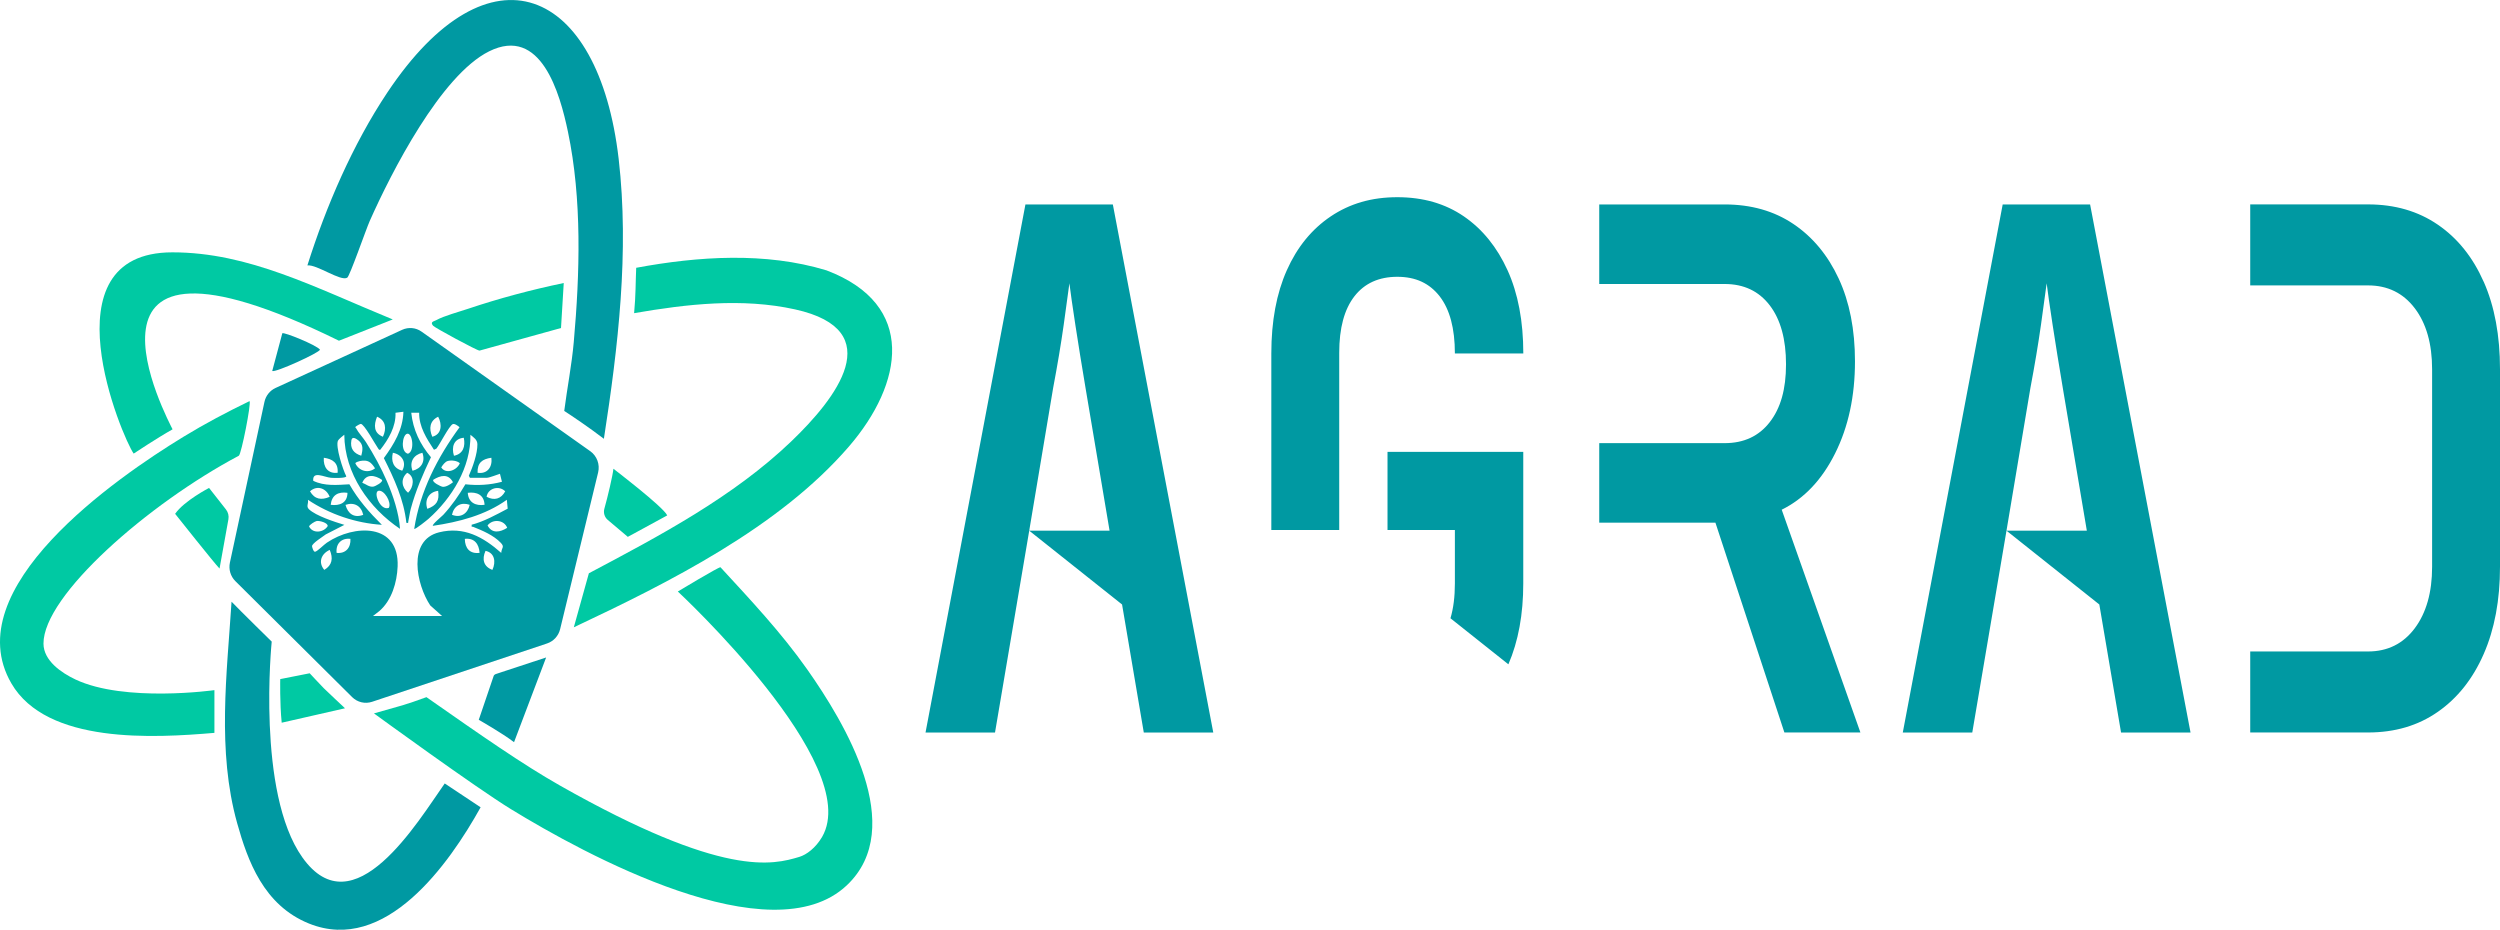 <?xml version="1.0" encoding="UTF-8"?>
<svg id="Layer_2" data-name="Layer 2" xmlns="http://www.w3.org/2000/svg" viewBox="0 0 566.3 210.61">
  <defs>
    <style>
      .cls-1 {
        fill: #00c9a3;
      }

      .cls-2 {
        fill: #0099a2;
      }
    </style>
  </defs>
  <g id="Layer_1-2" data-name="Layer 1">
    <g>
      <path class="cls-2" d="M233.14,120.21l-7.75,45.72h-15.74l22.63-119.62h19.8l22.75,119.62h-15.74l-4.92-29M251.34,120.21l-5.41-32.12c-.9-5.35-1.68-10.19-2.34-14.5-.66-4.31-1.11-7.46-1.35-9.42-.25,1.97-.68,5.11-1.29,9.42-.61,4.32-1.41,9.1-2.4,14.34l-5.41,32.28M233.14,120.21h18.2M314.31,120.05h15.25v12.12c0,2.99-.33,5.62-1,7.88l13.12,10.43c2.25-5.2,3.37-11.31,3.37-18.31v-29.82h-30.75v17.7ZM326.11,67.12c2.29,2.95,3.45,7.26,3.45,12.95h15.5c0-7.32-1.19-13.6-3.57-18.85-2.38-5.24-5.68-9.31-9.9-12.21-4.22-2.89-9.24-4.34-15.07-4.34s-10.76,1.45-15.07,4.34c-4.31,2.9-7.63,6.97-9.96,12.21-2.34,5.25-3.51,11.53-3.51,18.85v39.98h15.38v-40.15c0-5.57,1.15-9.83,3.44-12.78,2.29-2.95,5.54-4.42,9.72-4.42s7.3,1.48,9.59,4.42ZM403.59,115.46c5.09-2.51,9.12-6.78,12.11-12.78,3-6.01,4.49-12.95,4.49-20.82,0-7.21-1.23-13.46-3.69-18.76-2.46-5.29-5.88-9.42-10.27-12.37-4.39-2.95-9.57-4.42-15.56-4.42h-28.41v18.02h28.41c4.35,0,7.75,1.62,10.21,4.83,2.46,3.22,3.69,7.68,3.69,13.36s-1.23,9.94-3.69,13.11c-2.46,3.17-5.86,4.75-10.21,4.75h-28.41v18.02h26.32l15.62,47.52h17.22l-17.83-50.47ZM562.61,63.84c-2.46-5.57-5.92-9.89-10.4-12.95-4.47-3.06-9.74-4.59-15.8-4.59h-26.69v18.35h26.69c4.43,0,7.95,1.72,10.57,5.16,2.62,3.44,3.94,8.06,3.94,13.85v44.74c0,5.79-1.32,10.43-3.94,13.93-2.62,3.49-6.15,5.24-10.57,5.24h-26.69v18.35h26.69c6.06,0,11.33-1.55,15.8-4.67,4.47-3.11,7.94-7.48,10.4-13.11,2.46-5.63,3.69-12.21,3.69-19.75v-44.74c0-7.65-1.23-14.26-3.69-19.83ZM454.51,120.21l-7.75,45.72h-15.74l22.63-119.62h19.8l22.75,119.62h-15.74l-4.92-29M472.71,120.21l-5.41-32.12c-.9-5.35-1.68-10.19-2.34-14.5-.66-4.31-1.11-7.46-1.35-9.42-.25,1.97-.68,5.11-1.29,9.42-.61,4.32-1.41,9.1-2.4,14.34l-5.41,32.28M454.51,120.21h18.2"/>
      <path class="cls-1" d="M129.98,142.1l3.41-12.24c15.96-8.45,32.69-17.28,45.84-29.87,10.05-9.63,22.33-25.17.85-29.91-11.94-2.64-24.53-1.21-36.44.86.39-4.26.32-6.92.47-10.28,14.09-2.61,29.25-3.62,43.1.58,20.6,7.79,17.34,25.68,5.11,39.88-15.78,18.32-40.77,30.82-62.34,40.98ZM48.57,156.33s-20.27,2.86-31.47-2.41c-3.2-1.51-7.23-4.26-7.25-8.12-.05-10.9,23.71-31.67,44.25-42.57.56-.3,2.85-11.9,2.43-12.37-5.06,2.45-10.18,5.15-14.97,8.08-15.36,9.36-51.45,34.37-38.99,55.85,8.02,13.84,32.39,12.38,46,11.22v-9.68ZM105.95,69.97c-2.04.69-5.39,1.58-7.13,2.55-.5.28-1.48.36-.72,1.26.39.46,9.92,5.63,10.52,5.64l18.46-5.12.62-10.19c-7.32,1.52-14.66,3.48-21.75,5.86ZM63.8,163.71l14.35-3.27s-4.3-4.03-4.79-4.53c-.73-.73-3.21-3.4-3.21-3.4l-6.67,1.32s-.12,5.36.33,9.88Z"/>
      <path class="cls-2" d="M136.8,99.4c-3.35-2.57-7.42-5.31-8.99-6.31.65-5.08,1.71-10.5,2.16-15.61,1.38-15.54,1.89-32.33-1.32-47.64-1.83-8.75-6.12-24.05-17.86-18.21-10.93,5.44-22.14,27.4-27.04,38.43-.84,1.89-4.51,12.47-5.09,12.84-1.47.92-6.9-3.04-9.03-2.78,4.22-13.38,10.28-27.41,18.08-39.12,23.17-34.77,47.92-23.99,52.43,15,2.43,21.02-.12,42.59-3.35,63.41ZM53.72,186.46c2.38,8.49,5.98,18.59,16.27,22.74,17.3,6.97,31.72-13.44,38.88-26.33l-8.13-5.4c-6.07,8.6-20.64,33.13-32.26,16.73-10.42-14.7-6.93-48.86-6.93-48.86,0,0-7.03-6.89-9.1-9.04-1.04,16.23-3.32,33.75,1.27,50.16ZM112.25,152.71c-.2.07-.36.22-.43.42l-3.37,9.92s5.38,3.06,7.99,5.07l7.27-19.19-11.46,3.77ZM72.47,79.19c-.8-1.04-8.18-4.02-8.52-3.7l-2.28,8.54c.61.47,10.81-4.18,10.81-4.83Z"/>
      <path class="cls-2" d="M133.7,102.2l-38.21-27.08c-1.29-.92-2.96-1.07-4.4-.41l-28.67,13.17c-1.29.59-2.22,1.77-2.52,3.17l-7.82,36.38c-.33,1.53.14,3.12,1.24,4.21l26.44,26.26c1.19,1.18,2.93,1.6,4.52,1.07l39.65-13.22c1.46-.49,2.58-1.71,2.95-3.23l8.61-35.51c.44-1.82-.27-3.73-1.78-4.81ZM111.31,103.69c.27,2.11-.94,3.75-3.13,3.4-.08-2.27,1.06-3.11,3.13-3.4ZM102.83,103.24c-.62-2.01-.02-3.87,2.23-4.08.4,1.94-.14,3.67-2.23,4.08ZM98.14,108.68c1.63-1.01,3.41-1.46,4.47.56-.59.47-1.57,1.1-2.32,1.03-.42-.04-2.5-1.07-2.14-1.58ZM96.8,115.26c-.7-2.03.35-3.81,2.45-4.08.32,2.31-.37,3.31-2.45,4.08ZM99.95,105.88c.32-.53.87-1.29,1.48-1.46.81-.21,2.09-.1,2.73.51-.67,1.65-3.18,2.55-4.21.95ZM99.25,94.39c.92,1.71.85,4-1.33,4.54-.8-1.89-.59-3.59,1.33-4.54ZM92.22,98.25c1.2-.3,1.81,3.97.19,4.53-1.73-.39-1.31-4.24-.19-4.53ZM92.24,107.1c1.83.84,1.45,3.3.2,4.52-1.49-1.21-1.74-3.22-.2-4.52ZM91.11,106.63c-1.99-.54-2.58-2.14-2.12-4.07,2.02.37,3.21,2.17,2.12,4.07ZM93.45,106.64c-.78-2,.25-3.62,2.23-4.08.73,2.02-.26,3.58-2.23,4.08ZM85.41,94.39c2,.85,2.19,2.69,1.33,4.54-2.11-.83-2.1-2.62-1.33-4.54ZM79.6,99.72c.17-.93,1-.41,1.55.01,1.2.92,1.05,2.16.68,3.5-1.71-.54-2.57-1.62-2.23-3.52ZM84.57,110.23c-.99.14-1.65-.58-2.51-.87.87-2.13,2.87-1.75,4.46-.67.34.49-1.51,1.48-1.96,1.54ZM88.09,115.03c-1.97.8-3.63-3.61-2.34-3.86,1.28-.24,2.99,2.6,2.34,3.86ZM80.5,104.94c.02-.23.8-.46,1.05-.51,1.79-.33,2.47.2,3.4,1.65-1.5,1.22-3.66.63-4.46-1.14ZM73.35,103.69c2,.28,3.31,1.16,3.13,3.4-2.21.28-3.28-1.31-3.13-3.4ZM70.01,119.26c.06-.38,1.31-1.16,1.72-1.24.62-.12,2.62.41,2.49,1.17-.91,1.45-3.37,1.77-4.21.06ZM73.46,129.09c-1.46-1.72-.68-3.67,1.23-4.53.8,1.9.59,3.45-1.23,4.53ZM76.25,125.24c-.23-2.07,1.09-3.42,3.13-3.18.13,2.01-1.1,3.41-3.13,3.18ZM105.29,122.06c2.16-.24,3.2,1.14,3.35,3.17-2.21.29-3.32-1.02-3.35-3.17ZM111.54,129.09c-2.01-.73-2.42-2.42-1.56-4.31,2.08.43,2.4,2.5,1.56,4.31ZM106.85,118.89c-.09.62.07.35.33.45,2.14.86,4.62,1.9,6.26,3.62.94.99.17,1.05.1,2.28-4.09-3.61-8.46-6.05-14.08-4.66-7.25,1.8-5.14,11.86-2,16.56l2.67,2.39h-15.64l1.46-1.13c2.78-2.42,3.98-6.47,4.12-10.1.39-9.86-9.86-9.55-16.02-5.38-.69.46-2.09,1.91-2.66,2.06-.38.1-.7-1.04-.71-1.26-.02-.63,2.53-2.21,3.1-2.66l4.23-2.17c-2.11-.64-6.47-2.04-8.03-3.54-.68-.66-.07-1.2-.23-2.14,4.9,3.29,10.88,5.3,16.75,5.67-2.83-2.8-5.37-5.67-7.36-9.18-2.73.15-5.64.46-8.19-.79-.21-2.36,2.52-.8,4.03-.68.54.04,3.44.14,3.46-.35-.76-1.43-2.47-6.76-1.89-8.05.16-.36,1.09-1.07,1.44-1.36.07,8.8,5.63,16.64,12.62,21.32-.25-3.64-1.55-7.47-2.98-10.81-1.25-2.93-3.02-6.13-4.72-8.81-.63-1-1.75-2.18-2.25-3.16-.13-.25-.35-.14.01-.45.16-.13.87-.52,1.04-.54.75-.07,3.31,4.68,3.9,5.49.14.19.21.45.52.38,1.87-2.37,3.58-5.25,3.46-8.39l1.79-.23c-.1,4.01-2.16,7.4-4.43,10.5,2.32,4.61,4.55,9.45,5.1,14.67.59.05.36.01.44-.34.21-.93.31-1.92.56-2.84,1.1-4.1,2.76-7.88,4.57-11.69-2.46-2.92-4.06-6.21-4.46-10.08h1.79c-.06,3.15,1.7,5.88,3.35,8.39l.54-.24c.79-.96,2.84-5.1,3.7-5.56.39-.21,1.25.4,1.56.7-4.98,6.78-8.99,14.56-10.27,23.02.2.21,2.92-2,3.23-2.27,5.3-4.68,9.63-11.7,9.5-19.05.72.6,1.57,1.11,1.58,2.15.03,2.13-1.07,5.2-1.94,7.14l.24.46h3.8c.64,0,2.3-.7,3.01-.91l.45,1.81c-2.74.73-5.45.88-8.28.57-1.44,2.46-3.08,4.83-5.01,6.92-.34.36-2.62,2.21-2.35,2.49,5.88-.87,11.84-2.39,16.75-5.9l.19,2.01c-2.66,1.4-5.31,2.89-8.23,3.66ZM114.89,119.56c-1.57,1-3.44,1.4-4.45-.54,1.17-1.53,3.76-1.29,4.45.54ZM70.22,111.29c1.62-1.47,3.7-.69,4.46,1.25-1.87.81-3.39.6-4.46-1.25ZM74.91,114.35c.24-2.21,1.69-3.02,3.8-2.72-.03,2.3-1.76,2.99-3.8,2.72ZM82.28,116.62c-2.05.79-3.48-.24-4.02-2.26,1.96-.68,3.57.22,4.02,2.26ZM114.44,111.29c-.93,1.75-2.49,2.17-4.22,1.24.31-1.97,2.84-2.64,4.22-1.24ZM105.96,111.63c2.03-.26,3.71.45,3.8,2.72-2.03.29-3.65-.5-3.8-2.72ZM106.4,114.35c-.46,2.01-2.05,3.05-4.02,2.26.45-2.05,2.05-2.94,4.02-2.26Z"/>
      <path class="cls-1" d="M39.09,97.25c-3.56,2-8.81,5.5-8.81,5.5-2.53-3.54-20.39-45.59,8.77-45.59,17.31,0,32.25,7.96,49.92,15.2l-12.19,4.82c-65.6-32.21-38.5,18.38-37.69,20.07ZM136.9,115.23c-.26.93.04,1.93.78,2.55l4.53,3.83,8.93-4.86c-.85-1.91-12.19-10.57-12.19-10.57-.14,1.46-1.29,6.37-2.05,9.05ZM47.37,110.52s-5.64,2.91-7.7,5.87c0,0,8.91,11.23,10.06,12.4,0,0,1.2-6.74,2.01-11.16.14-.79-.06-1.59-.55-2.22l-3.83-4.88ZM96.59,157.92c-2.17.81-4,1.41-5.33,1.82l-6.55,1.86s23.07,16.82,31.08,21.72c16.46,10.08,58.95,33.36,76.04,17.21,13.81-13.05-.41-36.73-9.01-48.94-5.82-8.26-12.79-15.68-19.62-23.1-.43-.07-9.66,5.5-9.66,5.5,0,0,42.22,39.15,32.68,55.59-1.45,2.49-3.53,4.03-5.15,4.52-5.92,1.77-17.06,4.91-54.28-16.19-8.42-4.78-17.67-11.23-30.19-19.99Z"/>
    </g>
  </g>
</svg>